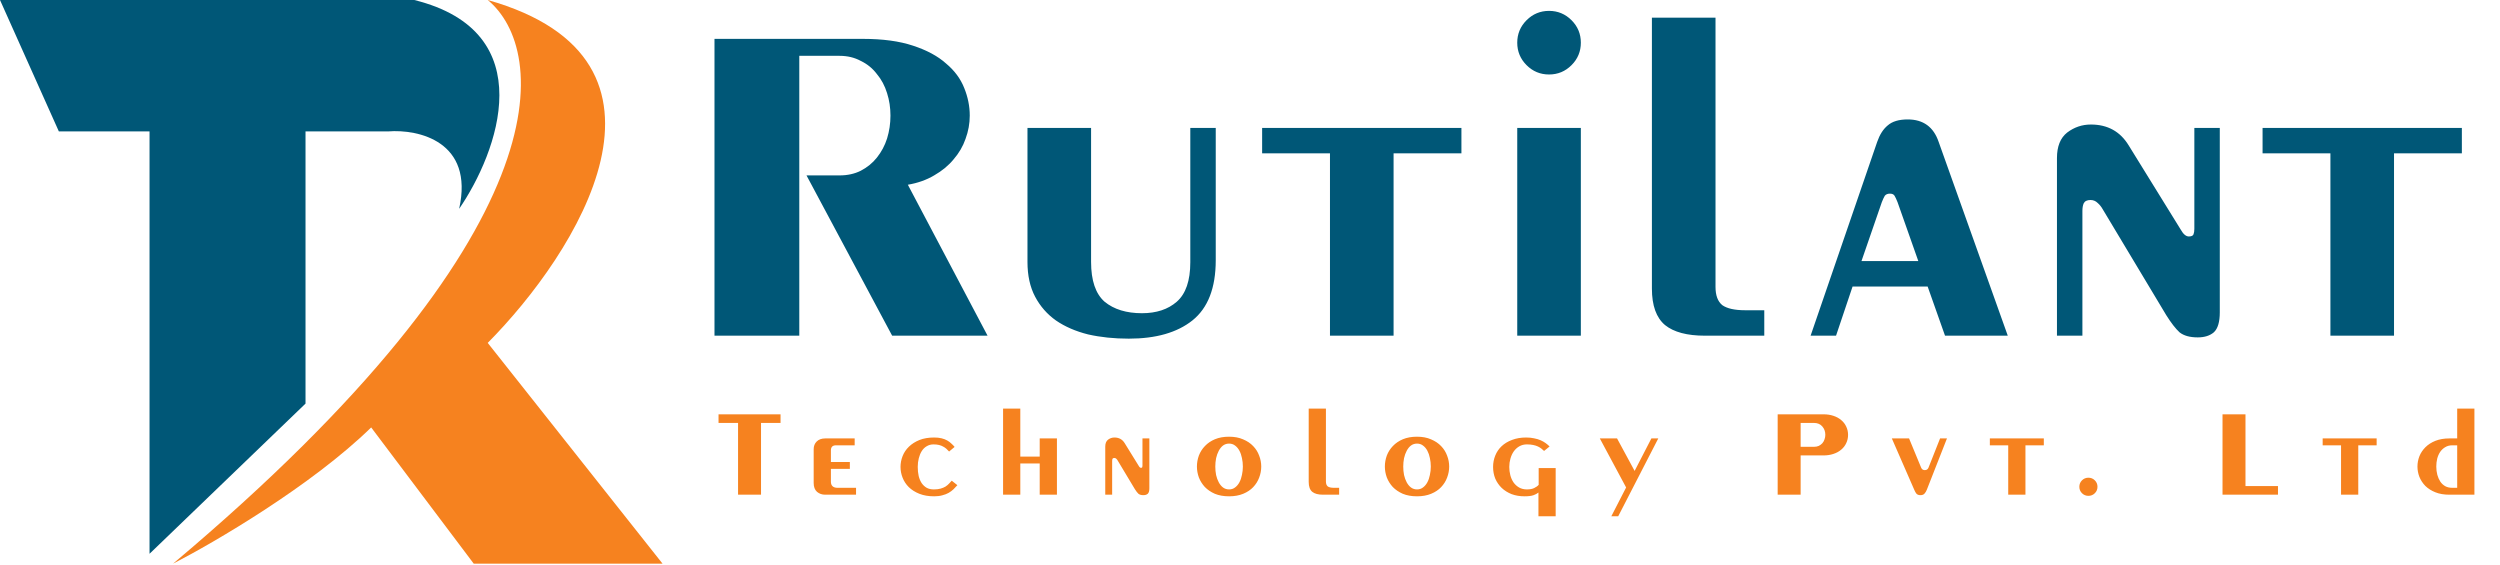 <svg width="283" height="64" viewBox="0 0 283 64" fill="none" xmlns="http://www.w3.org/2000/svg">
<path d="M90.48 38H80.88V4.4H97.68C99.92 4.4 101.808 4.656 103.344 5.168C104.912 5.68 106.16 6.352 107.088 7.184C108.048 7.984 108.736 8.912 109.152 9.968C109.568 10.992 109.776 12.032 109.776 13.088C109.776 13.984 109.616 14.864 109.296 15.728C109.008 16.56 108.56 17.328 107.952 18.032C107.376 18.736 106.64 19.344 105.744 19.856C104.88 20.368 103.888 20.72 102.768 20.912L111.792 38H100.992L91.296 19.856H95.04C95.936 19.856 96.736 19.68 97.44 19.328C98.176 18.944 98.784 18.448 99.264 17.84C99.776 17.2 100.16 16.48 100.416 15.68C100.672 14.848 100.8 13.984 100.8 13.088C100.8 12.192 100.672 11.344 100.416 10.544C100.16 9.712 99.776 8.992 99.264 8.384C98.784 7.744 98.176 7.248 97.44 6.896C96.736 6.512 95.936 6.32 95.04 6.32H90.48V38ZM123.51 29.648C123.51 31.76 124.022 33.264 125.046 34.16C126.102 35.024 127.51 35.456 129.27 35.456C130.902 35.456 132.214 35.024 133.206 34.16C134.23 33.264 134.742 31.776 134.742 29.696V14.48H137.622V29.456C137.622 32.592 136.742 34.864 134.982 36.272C133.254 37.648 130.854 38.336 127.782 38.336C126.118 38.336 124.582 38.176 123.174 37.856C121.766 37.504 120.55 36.976 119.526 36.272C118.534 35.568 117.75 34.672 117.174 33.584C116.598 32.496 116.31 31.184 116.31 29.648V14.48H123.51V29.648ZM165.433 14.48V17.36H157.753V38H150.553V17.36H142.873V14.48H165.433ZM178.952 14.48V38H171.752V14.48H178.952ZM178.952 4.832C178.952 5.824 178.6 6.672 177.896 7.376C177.192 8.08 176.344 8.432 175.352 8.432C174.36 8.432 173.512 8.08 172.808 7.376C172.104 6.672 171.752 5.824 171.752 4.832C171.752 3.84 172.104 2.992 172.808 2.288C173.512 1.584 174.36 1.232 175.352 1.232C176.344 1.232 177.192 1.584 177.896 2.288C178.6 2.992 178.952 3.84 178.952 4.832ZM186.996 32.672V2H194.196V32.48C194.196 33.44 194.452 34.128 194.964 34.544C195.508 34.928 196.372 35.12 197.556 35.12H199.716V38H192.996C190.98 38 189.476 37.6 188.484 36.8C187.492 35.968 186.996 34.592 186.996 32.672ZM212.496 16.064C212.784 15.232 213.184 14.608 213.696 14.192C214.208 13.744 214.96 13.52 215.952 13.52C217.712 13.52 218.88 14.368 219.456 16.064L227.28 38H220.176L218.208 32.432H209.712L207.84 38H204.96L212.496 16.064ZM214.8 22.88C214.672 22.56 214.56 22.32 214.464 22.16C214.368 22 214.192 21.92 213.936 21.92C213.68 21.92 213.488 22 213.36 22.16C213.264 22.32 213.152 22.56 213.024 22.88L210.72 29.552H217.152L214.8 22.88ZM232.848 17.888C232.848 16.576 233.232 15.616 234 15.008C234.8 14.4 235.696 14.096 236.688 14.096C238.576 14.096 240 14.88 240.96 16.448L246.864 26C247.152 26.512 247.456 26.768 247.776 26.768C248.064 26.768 248.24 26.688 248.304 26.528C248.368 26.368 248.4 26.16 248.4 25.904V14.48H251.28V35.36C251.28 36.448 251.056 37.2 250.608 37.616C250.16 38 249.552 38.192 248.784 38.192C247.888 38.192 247.2 38 246.72 37.616C246.272 37.2 245.776 36.56 245.232 35.696L238.032 23.696C237.872 23.408 237.68 23.168 237.456 22.976C237.232 22.752 236.96 22.64 236.64 22.64C236.256 22.64 236 22.768 235.872 23.024C235.776 23.248 235.728 23.536 235.728 23.888V38H232.848V17.888ZM278.683 14.48V17.36H271.003V38H263.803V17.36H256.123V14.48H278.683Z" fill="#005777"/>
<path d="M88.358 46.9V47.875H86.148V56H83.548V47.875H81.338V46.9H88.358ZM96.749 50.41H94.63C94.249 50.41 94.058 50.601 94.058 50.982V52.295H96.203V53.075H94.058V54.531C94.058 54.748 94.119 54.917 94.24 55.038C94.37 55.159 94.556 55.22 94.799 55.22H96.905V56H93.408C93.053 56 92.745 55.892 92.485 55.675C92.234 55.45 92.108 55.116 92.108 54.674V50.852C92.108 50.497 92.221 50.206 92.446 49.981C92.68 49.747 93.005 49.63 93.421 49.63H96.749V50.41ZM103.889 52.854C103.889 53.227 103.924 53.569 103.993 53.881C104.071 54.193 104.184 54.462 104.331 54.687C104.487 54.912 104.678 55.09 104.903 55.22C105.129 55.341 105.397 55.402 105.709 55.402C106.013 55.402 106.268 55.372 106.476 55.311C106.693 55.25 106.879 55.172 107.035 55.077C107.191 54.973 107.321 54.865 107.425 54.752C107.538 54.631 107.642 54.518 107.737 54.414L108.374 54.921C108.236 55.077 108.088 55.233 107.932 55.389C107.776 55.536 107.594 55.671 107.386 55.792C107.187 55.905 106.953 55.996 106.684 56.065C106.416 56.143 106.104 56.182 105.748 56.182C105.107 56.182 104.548 56.087 104.071 55.896C103.595 55.705 103.196 55.454 102.875 55.142C102.563 54.83 102.329 54.475 102.173 54.076C102.017 53.677 101.939 53.27 101.939 52.854C101.939 52.438 102.017 52.031 102.173 51.632C102.329 51.233 102.568 50.878 102.888 50.566C103.209 50.254 103.603 50.003 104.071 49.812C104.548 49.621 105.107 49.526 105.748 49.526C106.069 49.526 106.351 49.556 106.593 49.617C106.836 49.678 107.048 49.76 107.23 49.864C107.412 49.968 107.568 50.085 107.698 50.215C107.837 50.336 107.958 50.462 108.062 50.592L107.438 51.112C107.334 50.999 107.23 50.895 107.126 50.8C107.022 50.705 106.901 50.622 106.762 50.553C106.632 50.475 106.476 50.414 106.294 50.371C106.121 50.328 105.913 50.306 105.67 50.306C105.384 50.306 105.129 50.375 104.903 50.514C104.678 50.644 104.492 50.826 104.344 51.06C104.197 51.294 104.084 51.567 104.006 51.879C103.928 52.182 103.889 52.507 103.889 52.854ZM115.498 51.684H117.695V49.63H119.645V56H117.695V52.464H115.498V56H113.548V46.25H115.498V51.684ZM125.115 50.553C125.115 50.198 125.219 49.938 125.427 49.773C125.644 49.608 125.886 49.526 126.155 49.526C126.666 49.526 127.052 49.738 127.312 50.163L128.911 52.75C128.989 52.889 129.071 52.958 129.158 52.958C129.236 52.958 129.284 52.936 129.301 52.893C129.318 52.85 129.327 52.793 129.327 52.724V49.63H130.107V55.285C130.107 55.58 130.046 55.783 129.925 55.896C129.804 56 129.639 56.052 129.431 56.052C129.188 56.052 129.002 56 128.872 55.896C128.751 55.783 128.616 55.61 128.469 55.376L126.519 52.126C126.476 52.048 126.424 51.983 126.363 51.931C126.302 51.87 126.229 51.84 126.142 51.84C126.038 51.84 125.969 51.875 125.934 51.944C125.908 52.005 125.895 52.083 125.895 52.178V56H125.115V50.553ZM142.772 52.815C142.772 53.24 142.694 53.656 142.538 54.063C142.391 54.462 142.165 54.821 141.862 55.142C141.567 55.454 141.19 55.705 140.731 55.896C140.272 56.087 139.739 56.182 139.132 56.182C138.517 56.182 137.979 56.087 137.52 55.896C137.069 55.697 136.692 55.441 136.389 55.129C136.094 54.808 135.869 54.449 135.713 54.05C135.566 53.643 135.492 53.231 135.492 52.815C135.492 52.39 135.566 51.974 135.713 51.567C135.869 51.16 136.099 50.8 136.402 50.488C136.705 50.167 137.082 49.912 137.533 49.721C137.992 49.53 138.525 49.435 139.132 49.435C139.739 49.435 140.267 49.535 140.718 49.734C141.177 49.925 141.559 50.18 141.862 50.501C142.165 50.813 142.391 51.173 142.538 51.58C142.694 51.979 142.772 52.39 142.772 52.815ZM137.572 52.815C137.572 53.144 137.602 53.465 137.663 53.777C137.732 54.08 137.832 54.353 137.962 54.596C138.092 54.839 138.252 55.034 138.443 55.181C138.642 55.328 138.872 55.402 139.132 55.402C139.392 55.402 139.617 55.328 139.808 55.181C140.007 55.034 140.172 54.839 140.302 54.596C140.432 54.353 140.527 54.076 140.588 53.764C140.657 53.452 140.692 53.136 140.692 52.815C140.692 52.486 140.657 52.165 140.588 51.853C140.527 51.541 140.432 51.264 140.302 51.021C140.172 50.778 140.007 50.583 139.808 50.436C139.617 50.289 139.392 50.215 139.132 50.215C138.872 50.215 138.642 50.289 138.443 50.436C138.252 50.583 138.092 50.783 137.962 51.034C137.832 51.277 137.732 51.554 137.663 51.866C137.602 52.178 137.572 52.494 137.572 52.815ZM148.145 54.557V46.25H150.095V54.505C150.095 54.765 150.164 54.951 150.303 55.064C150.45 55.168 150.684 55.22 151.005 55.22H151.59V56H149.77C149.224 56 148.817 55.892 148.548 55.675C148.279 55.45 148.145 55.077 148.145 54.557ZM164.047 52.815C164.047 53.24 163.969 53.656 163.813 54.063C163.666 54.462 163.441 54.821 163.137 55.142C162.843 55.454 162.466 55.705 162.006 55.896C161.547 56.087 161.014 56.182 160.407 56.182C159.792 56.182 159.255 56.087 158.795 55.896C158.345 55.697 157.968 55.441 157.664 55.129C157.37 54.808 157.144 54.449 156.988 54.05C156.841 53.643 156.767 53.231 156.767 52.815C156.767 52.39 156.841 51.974 156.988 51.567C157.144 51.16 157.374 50.8 157.677 50.488C157.981 50.167 158.358 49.912 158.808 49.721C159.268 49.53 159.801 49.435 160.407 49.435C161.014 49.435 161.543 49.535 161.993 49.734C162.453 49.925 162.834 50.18 163.137 50.501C163.441 50.813 163.666 51.173 163.813 51.58C163.969 51.979 164.047 52.39 164.047 52.815ZM158.847 52.815C158.847 53.144 158.878 53.465 158.938 53.777C159.008 54.08 159.107 54.353 159.237 54.596C159.367 54.839 159.528 55.034 159.718 55.181C159.918 55.328 160.147 55.402 160.407 55.402C160.667 55.402 160.893 55.328 161.083 55.181C161.283 55.034 161.447 54.839 161.577 54.596C161.707 54.353 161.803 54.076 161.863 53.764C161.933 53.452 161.967 53.136 161.967 52.815C161.967 52.486 161.933 52.165 161.863 51.853C161.803 51.541 161.707 51.264 161.577 51.021C161.447 50.778 161.283 50.583 161.083 50.436C160.893 50.289 160.667 50.215 160.407 50.215C160.147 50.215 159.918 50.289 159.718 50.436C159.528 50.583 159.367 50.783 159.237 51.034C159.107 51.277 159.008 51.554 158.938 51.866C158.878 52.178 158.847 52.494 158.847 52.815ZM172.579 56.182C172.042 56.182 171.552 56.1 171.11 55.935C170.677 55.762 170.304 55.528 169.992 55.233C169.68 54.93 169.438 54.579 169.264 54.18C169.1 53.773 169.017 53.331 169.017 52.854C169.017 52.403 169.1 51.974 169.264 51.567C169.429 51.16 169.667 50.809 169.979 50.514C170.3 50.211 170.694 49.972 171.162 49.799C171.63 49.617 172.163 49.526 172.761 49.526C173.091 49.526 173.39 49.556 173.658 49.617C173.936 49.669 174.183 49.743 174.399 49.838C174.616 49.933 174.807 50.042 174.971 50.163C175.136 50.284 175.283 50.41 175.413 50.54L174.789 51.047C174.694 50.952 174.59 50.861 174.477 50.774C174.365 50.687 174.235 50.609 174.087 50.54C173.94 50.471 173.762 50.414 173.554 50.371C173.355 50.328 173.117 50.306 172.839 50.306C172.519 50.306 172.233 50.38 171.981 50.527C171.739 50.666 171.531 50.856 171.357 51.099C171.193 51.333 171.067 51.606 170.98 51.918C170.894 52.221 170.85 52.533 170.85 52.854C170.85 53.175 170.889 53.487 170.967 53.79C171.045 54.093 171.167 54.366 171.331 54.609C171.496 54.843 171.704 55.034 171.955 55.181C172.207 55.328 172.506 55.402 172.852 55.402C173.19 55.402 173.463 55.35 173.671 55.246C173.888 55.142 174.057 55.021 174.178 54.882V52.984H176.102V58.444H174.152V55.753C174.022 55.866 173.84 55.965 173.606 56.052C173.372 56.139 173.03 56.182 172.579 56.182ZM183.05 49.63L185.039 53.309L186.937 49.63H187.717L183.18 58.444H182.4L184.077 55.181L181.1 49.63H183.05ZM209.201 49.227C209.201 49.565 209.131 49.877 208.993 50.163C208.863 50.449 208.672 50.696 208.421 50.904C208.178 51.112 207.883 51.272 207.537 51.385C207.199 51.498 206.822 51.554 206.406 51.554H203.832V56H201.232V46.9H206.406C206.822 46.9 207.199 46.956 207.537 47.069C207.883 47.182 208.178 47.342 208.421 47.55C208.672 47.758 208.863 48.005 208.993 48.291C209.131 48.577 209.201 48.889 209.201 49.227ZM206.627 49.227C206.627 48.854 206.514 48.538 206.289 48.278C206.063 48.009 205.747 47.875 205.34 47.875H203.832V50.579H205.34C205.548 50.579 205.73 50.544 205.886 50.475C206.042 50.397 206.176 50.297 206.289 50.176C206.401 50.046 206.484 49.899 206.536 49.734C206.596 49.569 206.627 49.4 206.627 49.227ZM216.106 49.63L217.471 52.932C217.549 53.123 217.688 53.218 217.887 53.218C218.087 53.218 218.225 53.127 218.303 52.945L219.616 49.63H220.396L218.121 55.428C218.052 55.61 217.961 55.762 217.848 55.883C217.744 55.996 217.593 56.052 217.393 56.052C217.203 56.052 217.055 56 216.951 55.896C216.856 55.783 216.774 55.64 216.704 55.467L214.156 49.63H216.106ZM231.361 49.63V50.41H229.281V56H227.331V50.41H225.251V49.63H231.361ZM237.435 55.103C237.435 55.389 237.336 55.632 237.136 55.831C236.937 56.03 236.694 56.13 236.408 56.13C236.122 56.13 235.88 56.03 235.68 55.831C235.481 55.632 235.381 55.389 235.381 55.103C235.381 54.817 235.481 54.574 235.68 54.375C235.88 54.176 236.122 54.076 236.408 54.076C236.694 54.076 236.937 54.176 237.136 54.375C237.336 54.574 237.435 54.817 237.435 55.103ZM254.189 55.025H257.868V56H251.589V46.9H254.189V55.025ZM269.036 49.63V50.41H266.956V56H265.006V50.41H262.926V49.63H269.036ZM280.104 56H277.27C276.663 56 276.135 55.909 275.684 55.727C275.233 55.545 274.856 55.307 274.553 55.012C274.258 54.709 274.033 54.366 273.877 53.985C273.73 53.604 273.656 53.214 273.656 52.815C273.656 52.416 273.73 52.026 273.877 51.645C274.033 51.264 274.258 50.926 274.553 50.631C274.856 50.328 275.233 50.085 275.684 49.903C276.143 49.721 276.672 49.63 277.27 49.63H278.154V46.25H280.104V56ZM278.154 50.41H277.595C277.292 50.41 277.027 50.479 276.802 50.618C276.577 50.748 276.386 50.926 276.23 51.151C276.083 51.368 275.97 51.623 275.892 51.918C275.823 52.204 275.788 52.503 275.788 52.815C275.788 53.144 275.827 53.456 275.905 53.751C275.983 54.037 276.096 54.293 276.243 54.518C276.39 54.735 276.577 54.908 276.802 55.038C277.027 55.159 277.292 55.22 277.595 55.22H278.154V50.41Z" fill="#F6821F"/>
<path d="M75 63.806H53.627L42.017 48.386C35.263 54.98 24.251 61.413 19.589 63.806C64.34 26.16 61.983 5.583 55.21 0C79.274 6.806 65.237 28.713 55.21 38.815L75 63.806Z" fill="#F6821F"/>
<path d="M16.928 14.875H6.661L0 0H46.892C61.446 3.612 56.345 17.265 51.975 23.64C53.687 15.99 47.338 14.609 43.949 14.875H34.585V45.687L16.928 62.687V14.875Z" fill="#005777"/>
</svg>
